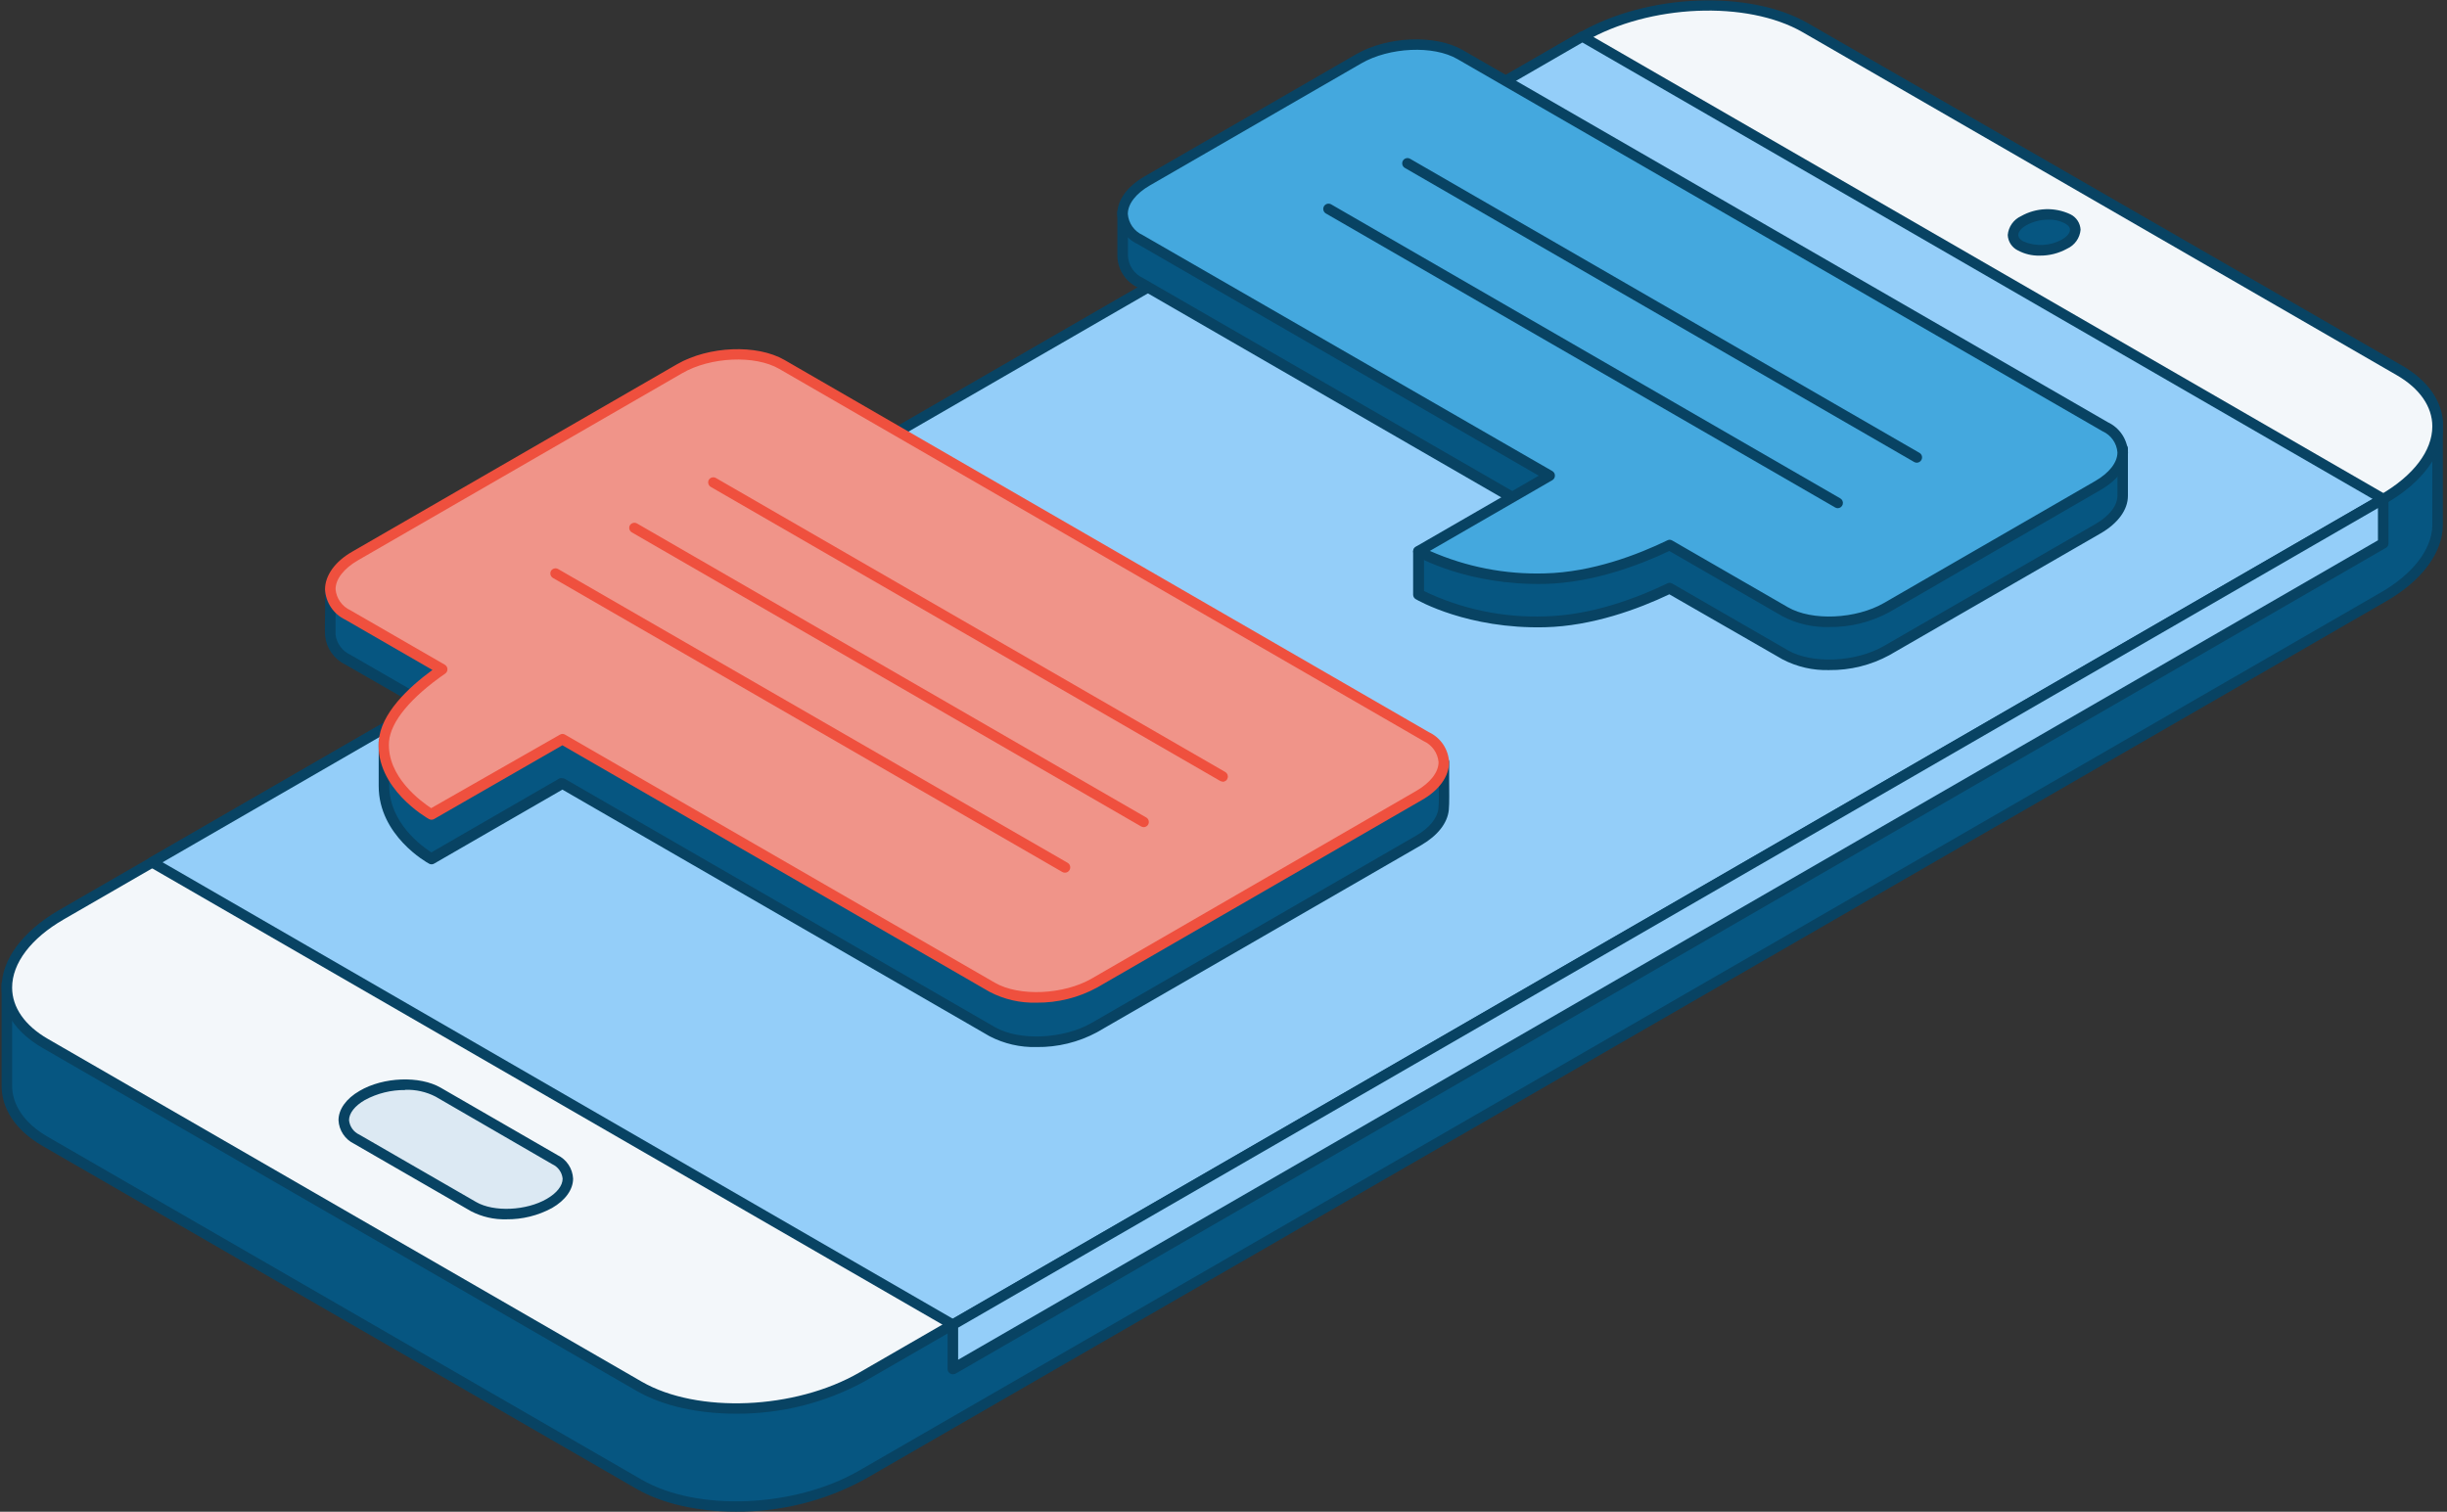 <svg width="246" height="152" viewBox="0 0 246 152" fill="none" xmlns="http://www.w3.org/2000/svg">
<rect x="0" y="0" width="246" height="152" fill="#333333" stroke="none"/>
<g clip-path="url(#clip0_206_8095)">
<path d="M245.025 52.752V42.528L0.718 98.831V109.049C0.669 111.167 1.939 113.25 4.573 114.768L64.266 149.239C69.985 152.544 80.075 152.127 86.677 148.307L239.602 60.046C243.189 57.977 245.046 55.315 245.067 52.78L245.025 52.752Z" fill="#065681"/>
<path d="M73.982 151.993C70.232 151.993 66.659 151.237 63.983 149.698L4.283 115.227C1.572 113.666 0.11 111.463 0.16 109.034V98.831H1.219V109.048C1.177 111.082 2.455 112.946 4.813 114.309L64.513 148.78C70.105 152.007 79.92 151.605 86.402 147.848L239.32 59.587C242.546 57.73 244.439 55.294 244.524 52.9C244.52 52.86 244.52 52.82 244.524 52.78V42.528C244.524 42.387 244.579 42.253 244.679 42.153C244.778 42.054 244.913 41.998 245.053 41.998C245.194 41.998 245.328 42.054 245.428 42.153C245.527 42.253 245.583 42.387 245.583 42.528V52.632C245.59 52.674 245.59 52.717 245.583 52.759C245.583 55.583 243.464 58.408 239.849 60.477L86.931 148.738C82.962 150.907 78.505 152.028 73.982 151.993Z" fill="#084363"/>
<path d="M64.266 139.382L4.545 104.946C-1.174 101.649 -0.454 95.823 6.155 92.011L159.08 3.749C165.682 -0.071 175.772 -0.487 181.491 2.817L241.198 37.289C246.917 40.593 246.197 46.411 239.588 50.231L86.663 138.493C80.061 142.27 69.971 142.687 64.266 139.382Z" fill="#F3F7FA"/>
<path d="M73.982 142.143C70.233 142.143 66.66 141.388 63.984 139.841L4.284 105.37C1.622 103.838 0.16 101.677 0.16 99.297C0.16 96.473 2.278 93.649 5.894 91.531L158.812 3.269C165.583 -0.642 175.871 -1.059 181.759 2.337L241.495 36.766C244.157 38.298 245.618 40.459 245.618 42.839C245.618 45.663 243.5 48.523 239.885 50.605L86.967 138.867C82.988 141.046 78.519 142.174 73.982 142.143ZM64.513 138.923C70.105 142.15 79.92 141.748 86.402 137.998L239.32 49.737C242.631 47.824 244.524 45.324 244.524 42.867C244.524 40.883 243.253 39.047 240.93 37.712L181.23 3.241C175.638 0.014 165.816 0.417 159.341 4.173L6.423 92.434C3.112 94.341 1.219 96.847 1.219 99.297C1.219 101.289 2.49 103.117 4.813 104.459L64.513 138.923Z" fill="#084363"/>
<path d="M15.285 86.708L159.08 3.686L239.588 50.168L95.793 133.19L15.285 86.708Z" fill="#94CEF9"/>
<path d="M95.793 133.712C95.701 133.714 95.611 133.689 95.532 133.642L15.038 87.16C14.957 87.113 14.891 87.046 14.845 86.966C14.799 86.885 14.775 86.794 14.776 86.701C14.777 86.608 14.802 86.518 14.848 86.438C14.893 86.357 14.959 86.29 15.038 86.242L158.812 3.227C158.891 3.178 158.983 3.152 159.076 3.152C159.17 3.152 159.262 3.178 159.341 3.227L239.836 49.709C239.918 49.754 239.986 49.82 240.033 49.901C240.081 49.982 240.105 50.074 240.104 50.168C240.103 50.261 240.078 50.352 240.031 50.433C239.983 50.513 239.916 50.58 239.836 50.627L96.04 133.642C95.965 133.685 95.88 133.709 95.793 133.712ZM16.344 86.701L95.793 132.597L238.529 50.168L159.08 4.272L16.344 86.701Z" fill="#084363"/>
<path d="M95.793 133.19V137.652L239.588 54.637V50.168L95.793 133.19Z" fill="#94CEF9"/>
<path d="M95.793 138.182C95.702 138.18 95.612 138.156 95.532 138.111C95.45 138.066 95.382 137.999 95.335 137.918C95.288 137.838 95.263 137.746 95.264 137.652V133.19C95.265 133.097 95.29 133.005 95.337 132.925C95.384 132.844 95.451 132.777 95.532 132.731L239.32 49.709C239.4 49.66 239.492 49.634 239.585 49.634C239.678 49.634 239.77 49.66 239.85 49.709C239.932 49.754 240 49.82 240.048 49.901C240.095 49.982 240.119 50.074 240.118 50.168V54.63C240.119 54.724 240.095 54.816 240.048 54.897C240 54.978 239.932 55.044 239.85 55.089L96.04 138.132C95.962 138.166 95.878 138.183 95.793 138.182ZM96.323 133.493V136.72L239.059 54.327V51.086L96.323 133.493Z" fill="#084363"/>
<path d="M207.546 24.544C206.876 24.919 206.128 25.131 205.361 25.163C204.595 25.195 203.831 25.045 203.133 24.727C202.003 24.078 202.144 22.934 203.451 22.185C204.12 21.81 204.868 21.598 205.635 21.567C206.402 21.535 207.165 21.684 207.864 22.002C209.015 22.651 208.852 23.795 207.546 24.544Z" fill="#065681"/>
<path d="M205.053 25.702C204.294 25.721 203.542 25.544 202.871 25.186C202.575 25.044 202.322 24.823 202.14 24.548C201.959 24.274 201.855 23.955 201.841 23.626C201.877 23.218 202.021 22.827 202.258 22.494C202.495 22.16 202.816 21.895 203.189 21.726C203.939 21.304 204.778 21.067 205.638 21.035C206.498 21.003 207.353 21.177 208.132 21.543C208.429 21.685 208.681 21.906 208.863 22.181C209.044 22.455 209.148 22.774 209.163 23.103C209.127 23.511 208.983 23.902 208.746 24.236C208.509 24.57 208.188 24.835 207.814 25.003C206.97 25.471 206.019 25.712 205.053 25.702ZM205.95 22.087C205.171 22.079 204.403 22.271 203.719 22.644C203.203 22.934 202.9 23.301 202.9 23.626C202.9 23.951 203.21 24.162 203.401 24.268C204.018 24.537 204.688 24.66 205.36 24.63C206.032 24.599 206.688 24.415 207.277 24.092C207.793 23.795 208.097 23.428 208.097 23.103C208.097 22.778 207.786 22.567 207.595 22.461C207.089 22.195 206.522 22.066 205.95 22.087Z" fill="#084363"/>
<path d="M47.602 121.299L35.874 114.528C33.925 113.398 34.173 111.421 36.418 110.122C38.663 108.823 42.067 108.71 44.051 109.804L55.793 116.576C57.742 117.698 57.495 119.682 55.249 120.982C53.004 122.281 49.551 122.422 47.602 121.299Z" fill="#DCE9F3"/>
<path d="M50.914 122.598C49.672 122.634 48.443 122.352 47.341 121.779L35.606 115.008C35.154 114.791 34.769 114.456 34.492 114.038C34.215 113.621 34.055 113.136 34.031 112.635C34.031 111.541 34.801 110.461 36.149 109.684C38.55 108.272 42.208 108.152 44.305 109.366L56.04 116.138C56.492 116.355 56.877 116.69 57.154 117.107C57.431 117.525 57.59 118.01 57.614 118.51C57.614 119.605 56.845 120.685 55.496 121.462C54.09 122.224 52.513 122.615 50.914 122.598ZM40.746 109.599C39.33 109.584 37.932 109.929 36.686 110.602C35.669 111.188 35.09 111.929 35.09 112.635C35.122 112.948 35.235 113.247 35.418 113.503C35.602 113.758 35.849 113.96 36.135 114.09L47.87 120.861C49.643 121.885 52.898 121.744 54.967 120.544C55.983 119.958 56.562 119.216 56.562 118.51C56.531 118.197 56.418 117.898 56.234 117.643C56.051 117.388 55.804 117.185 55.517 117.056L43.789 110.263C42.85 109.779 41.802 109.544 40.746 109.578V109.599Z" fill="#084363"/>
<path d="M177.488 28.54H177.424L148.693 24.777C148.62 24.774 148.547 24.755 148.481 24.723C148.415 24.69 148.356 24.644 148.309 24.588C148.262 24.531 148.227 24.466 148.206 24.395C148.186 24.324 148.18 24.25 148.19 24.177C148.2 24.104 148.225 24.033 148.264 23.971C148.302 23.908 148.353 23.854 148.414 23.812C148.475 23.77 148.543 23.741 148.616 23.727C148.688 23.714 148.763 23.715 148.834 23.732L177.558 27.488C177.698 27.507 177.825 27.581 177.911 27.694C177.997 27.806 178.035 27.948 178.017 28.088C177.997 28.214 177.933 28.329 177.836 28.412C177.739 28.495 177.615 28.54 177.488 28.54Z" fill="#F3F7FA"/>
<path d="M170.278 32.219H170.215L149.611 29.613C149.472 29.596 149.345 29.523 149.259 29.412C149.173 29.301 149.134 29.16 149.152 29.02C149.17 28.881 149.242 28.754 149.354 28.668C149.465 28.582 149.606 28.544 149.745 28.561L170.342 31.167C170.412 31.175 170.479 31.196 170.541 31.23C170.602 31.265 170.656 31.311 170.699 31.366C170.742 31.421 170.774 31.484 170.793 31.552C170.812 31.62 170.817 31.69 170.808 31.76C170.789 31.887 170.726 32.004 170.628 32.088C170.531 32.172 170.407 32.219 170.278 32.219Z" fill="#F3F7FA"/>
<path d="M167.843 59.128C164.828 60.583 160.139 62.39 155.302 62.503C147.578 62.687 142.593 59.749 142.593 59.749V55.421L155.754 52.152L114.61 28.392C114.097 28.146 113.661 27.762 113.352 27.284C113.043 26.805 112.873 26.25 112.859 25.681C112.859 24.268 112.859 22.906 112.859 21.282L136.591 10.238C139.592 8.501 144.182 8.311 146.78 9.815L213.392 45.084V49.815C213.392 50.973 212.545 52.194 210.907 53.14L189.654 65.405C186.653 67.142 182.063 67.333 179.465 65.829L167.843 59.128Z" fill="#065681"/>
<path d="M183.892 67.375C182.26 67.422 180.644 67.05 179.197 66.295L167.821 59.756C164.708 61.239 160.054 62.955 155.317 63.068C147.55 63.259 142.536 60.364 142.325 60.244C142.245 60.198 142.179 60.132 142.133 60.053C142.088 59.973 142.063 59.883 142.063 59.792V55.463C142.063 55.345 142.102 55.23 142.175 55.136C142.248 55.043 142.351 54.976 142.466 54.948L154.356 51.989L114.342 28.886C113.746 28.596 113.241 28.146 112.886 27.587C112.531 27.027 112.338 26.379 112.33 25.716V21.317C112.33 21.215 112.36 21.116 112.415 21.031C112.47 20.946 112.548 20.879 112.641 20.837L136.365 9.793C139.479 7.993 144.295 7.802 147.048 9.391L213.64 44.646C213.725 44.693 213.796 44.761 213.845 44.844C213.895 44.927 213.921 45.022 213.922 45.119V49.85C213.922 51.262 212.919 52.625 211.168 53.635L189.95 65.871C188.093 66.882 186.007 67.4 183.892 67.375ZM167.843 58.598C167.935 58.597 168.025 58.621 168.104 58.669L179.726 65.377C182.155 66.789 186.575 66.584 189.392 64.953L210.646 52.696C212.058 51.883 212.87 50.838 212.87 49.829V45.416L146.54 10.295C144.104 8.883 139.677 9.08 136.859 10.711L113.396 21.628V25.688C113.409 26.164 113.555 26.627 113.817 27.024C114.079 27.422 114.447 27.739 114.879 27.94L156.058 51.693C156.148 51.747 156.219 51.826 156.264 51.92C156.309 52.014 156.325 52.12 156.31 52.224C156.295 52.327 156.249 52.424 156.179 52.501C156.109 52.579 156.018 52.634 155.917 52.66L143.158 55.838V59.432C146.95 61.251 151.127 62.124 155.331 61.974C160.04 61.868 164.63 60.102 167.645 58.648C167.707 58.619 167.774 58.602 167.843 58.598Z" fill="#084363"/>
<path d="M167.843 54.814C164.828 56.268 160.139 58.076 155.302 58.189C147.578 58.372 142.593 55.435 142.593 55.435L155.754 47.837L114.611 24.064C112.005 22.567 112.337 19.919 115.317 18.182L136.577 5.91C139.578 4.173 144.167 3.982 146.766 5.486L211.62 42.909C214.226 44.413 213.894 47.061 210.914 48.798L189.654 61.063C186.653 62.8 182.063 62.99 179.465 61.486L167.843 54.814Z" fill="#44A8DE"/>
<path d="M183.892 63.047C182.26 63.094 180.643 62.722 179.196 61.966L167.821 55.4C164.707 56.876 160.054 58.598 155.316 58.711C147.549 58.881 142.536 56 142.324 55.887C142.245 55.839 142.18 55.772 142.134 55.691C142.088 55.611 142.064 55.52 142.063 55.428C142.063 55.335 142.088 55.243 142.135 55.162C142.182 55.082 142.25 55.015 142.331 54.969L154.695 47.831L114.342 24.529C113.765 24.257 113.272 23.834 112.917 23.304C112.561 22.775 112.356 22.159 112.322 21.522C112.322 20.109 113.325 18.74 115.076 17.73L136.329 5.458C139.493 3.636 144.301 3.446 147.055 5.034L211.909 42.457C212.487 42.73 212.98 43.154 213.336 43.685C213.692 44.216 213.896 44.834 213.929 45.472C213.929 46.884 212.926 48.247 211.175 49.264L189.95 61.543C188.092 62.553 186.006 63.071 183.892 63.047ZM167.842 54.27C167.934 54.268 168.025 54.293 168.103 54.341L179.726 61.048C182.155 62.461 186.575 62.256 189.392 60.632L210.645 48.36C212.057 47.541 212.869 46.496 212.869 45.486C212.834 45.032 212.677 44.596 212.415 44.223C212.152 43.85 211.795 43.555 211.38 43.368L146.525 5.945C144.103 4.533 139.676 4.745 136.859 6.369L115.606 18.641C114.193 19.453 113.381 20.505 113.381 21.515C113.416 21.969 113.573 22.405 113.835 22.778C114.098 23.151 114.455 23.446 114.871 23.633L156.057 47.364C156.138 47.411 156.204 47.478 156.25 47.559C156.296 47.639 156.32 47.731 156.319 47.823C156.318 47.916 156.294 48.007 156.248 48.087C156.203 48.168 156.137 48.235 156.057 48.282L143.743 55.393C147.388 57.004 151.347 57.776 155.33 57.652C160.04 57.539 164.629 55.781 167.644 54.319C167.707 54.291 167.774 54.274 167.842 54.27Z" fill="#084363"/>
<path d="M192.697 46.524C192.606 46.523 192.516 46.498 192.436 46.454L141.23 16.883C141.108 16.812 141.02 16.697 140.983 16.561C140.947 16.425 140.966 16.281 141.036 16.159C141.106 16.037 141.222 15.948 141.358 15.912C141.493 15.876 141.638 15.895 141.76 15.965L192.972 45.536C193.089 45.606 193.174 45.719 193.209 45.851C193.245 45.982 193.228 46.122 193.163 46.242C193.118 46.326 193.051 46.397 192.969 46.447C192.887 46.496 192.793 46.523 192.697 46.524Z" fill="#084363"/>
<path d="M184.768 51.1C184.673 51.1 184.581 51.076 184.499 51.029L133.294 21.465C133.233 21.43 133.181 21.384 133.138 21.329C133.096 21.274 133.065 21.211 133.047 21.143C133.029 21.076 133.024 21.006 133.033 20.937C133.042 20.868 133.065 20.802 133.099 20.741C133.134 20.681 133.181 20.628 133.236 20.586C133.291 20.544 133.354 20.512 133.421 20.494C133.488 20.476 133.558 20.472 133.627 20.481C133.696 20.49 133.763 20.512 133.823 20.547L185.008 50.111C185.109 50.169 185.187 50.259 185.232 50.366C185.277 50.474 185.285 50.593 185.255 50.706C185.226 50.818 185.16 50.918 185.068 50.989C184.976 51.06 184.863 51.099 184.746 51.1H184.768Z" fill="#084363"/>
<path d="M44.453 71.802C42.956 72.84 39.793 73.045 38.6 74.584V79.04C38.6 83.799 43.38 86.376 43.38 86.376L56.541 78.778L99.754 103.732C102.374 105.243 106.999 105.052 110.028 103.301L142.642 84.47C144.181 83.58 145.022 82.45 145.135 81.356C145.248 80.261 145.135 78.383 145.135 76.576L78.6 41.144C75.98 39.626 71.355 39.816 68.326 41.568L33.198 59.46C33.198 61.536 33.135 62.68 33.198 63.887C33.263 64.411 33.459 64.91 33.769 65.337C34.079 65.764 34.492 66.106 34.971 66.33L44.453 71.802Z" fill="#065681"/>
<path d="M104.21 105.278C102.568 105.323 100.943 104.948 99.486 104.191L56.542 79.393L43.641 86.835C43.563 86.882 43.474 86.906 43.384 86.906C43.293 86.906 43.204 86.882 43.126 86.835C42.921 86.729 38.07 84.011 38.07 79.033V74.584C38.071 74.467 38.111 74.353 38.183 74.26C38.988 73.222 40.45 72.756 41.862 72.304C42.399 72.134 42.914 71.965 43.359 71.781L34.709 66.817C34.155 66.55 33.678 66.146 33.323 65.643C32.968 65.141 32.748 64.555 32.683 63.944C32.633 63.167 32.683 62.418 32.683 61.437C32.683 60.879 32.683 60.244 32.683 59.488C32.683 59.39 32.711 59.295 32.762 59.211C32.813 59.128 32.886 59.06 32.972 59.015L68.093 41.123C71.249 39.301 76.1 39.11 78.875 40.713L145.403 76.145C145.488 76.19 145.559 76.257 145.609 76.339C145.659 76.421 145.685 76.515 145.686 76.611C145.686 77.211 145.686 77.818 145.686 78.397C145.686 79.583 145.721 80.706 145.65 81.441C145.516 82.761 144.535 84.011 142.889 84.971L110.275 103.795C108.412 104.796 106.325 105.306 104.21 105.278ZM56.542 78.249C56.633 78.251 56.723 78.275 56.803 78.32L100.016 103.273C102.459 104.685 106.921 104.487 109.76 102.842L142.374 84.018C143.701 83.255 144.492 82.267 144.605 81.306C144.676 80.6 144.655 79.541 144.64 78.39C144.64 77.903 144.64 77.402 144.64 76.907L78.388 41.61C75.931 40.198 71.468 40.388 68.623 42.026L33.735 59.756C33.735 60.378 33.735 60.914 33.735 61.395C33.735 62.348 33.735 63.075 33.735 63.831C33.794 64.266 33.964 64.679 34.227 65.031C34.49 65.383 34.838 65.662 35.239 65.843L44.722 71.315C44.798 71.361 44.862 71.425 44.907 71.502C44.952 71.578 44.978 71.665 44.981 71.754C44.985 71.843 44.966 71.931 44.927 72.011C44.888 72.091 44.83 72.16 44.757 72.212C43.953 72.685 43.088 73.046 42.187 73.285C40.993 73.666 39.772 74.055 39.13 74.747V78.983C39.13 82.754 42.441 85.112 43.366 85.705L56.252 78.263C56.346 78.235 56.445 78.23 56.542 78.249Z" fill="#084363"/>
<path d="M44.454 67.347C41.94 69.084 38.805 71.795 38.6 74.584C38.289 79.04 43.38 81.921 43.38 81.921L56.542 74.323L99.754 99.297C102.374 100.815 106.999 100.625 110.028 98.874L142.642 80.014C145.672 78.27 146.003 75.594 143.349 74.083L78.572 36.66C75.952 35.149 71.327 35.34 68.298 37.091L35.684 55.915C32.655 57.666 32.323 60.335 34.978 61.853L44.454 67.347Z" fill="#F09489"/>
<path d="M104.21 100.815C102.568 100.864 100.941 100.489 99.486 99.728L56.541 74.937L43.641 82.351C43.562 82.396 43.471 82.42 43.38 82.42C43.288 82.42 43.198 82.396 43.119 82.351C42.9 82.231 37.738 79.259 38.077 74.521C38.268 71.781 40.979 69.19 43.472 67.361L34.709 62.305C34.128 62.03 33.632 61.602 33.274 61.068C32.916 60.533 32.709 59.912 32.675 59.269C32.675 57.857 33.685 56.445 35.443 55.449L68.058 36.625C71.242 34.789 76.086 34.591 78.868 36.194L143.645 73.617C144.228 73.889 144.726 74.316 145.085 74.851C145.443 75.387 145.648 76.01 145.678 76.653C145.678 78.065 144.668 79.478 142.903 80.466L110.289 99.297C108.425 100.313 106.332 100.835 104.21 100.815ZM56.541 73.793C56.633 73.792 56.724 73.816 56.803 73.864L100.015 98.81C102.458 100.222 106.921 100.025 109.759 98.386L142.374 79.527C143.786 78.708 144.619 77.649 144.619 76.632C144.58 76.177 144.42 75.74 144.155 75.368C143.891 74.996 143.532 74.701 143.115 74.514L78.338 37.091C75.895 35.679 71.433 35.876 68.587 37.522L35.973 56.346C34.561 57.172 33.735 58.224 33.735 59.248C33.775 59.703 33.936 60.138 34.2 60.511C34.465 60.883 34.823 61.178 35.239 61.366L44.721 66.838C44.798 66.883 44.862 66.947 44.908 67.024C44.954 67.1 44.98 67.187 44.983 67.276C44.986 67.365 44.968 67.452 44.928 67.531C44.888 67.61 44.83 67.678 44.757 67.728C41.269 70.143 39.27 72.572 39.108 74.57C38.861 78.101 42.384 80.621 43.345 81.257L56.273 73.878C56.353 73.826 56.446 73.797 56.541 73.793Z" fill="#EF503E"/>
<path d="M122.921 78.588C122.829 78.589 122.738 78.564 122.659 78.517L71.447 48.953C71.332 48.882 71.248 48.769 71.212 48.638C71.177 48.507 71.193 48.367 71.256 48.247C71.327 48.131 71.439 48.046 71.571 48.01C71.702 47.975 71.843 47.991 71.962 48.056L123.175 77.621C123.276 77.679 123.355 77.769 123.4 77.877C123.445 77.985 123.452 78.105 123.422 78.218C123.391 78.331 123.324 78.431 123.231 78.501C123.137 78.572 123.023 78.61 122.906 78.609L122.921 78.588Z" fill="#EF503E"/>
<path d="M114.992 83.17C114.898 83.168 114.806 83.144 114.723 83.1L63.518 53.529C63.4 53.459 63.314 53.347 63.277 53.215C63.24 53.084 63.255 52.943 63.32 52.823C63.391 52.706 63.503 52.621 63.634 52.584C63.765 52.548 63.905 52.562 64.026 52.625L115.232 82.196C115.351 82.264 115.438 82.376 115.475 82.508C115.512 82.641 115.496 82.782 115.43 82.902C115.385 82.98 115.321 83.045 115.245 83.092C115.168 83.139 115.081 83.166 114.992 83.17Z" fill="#EF503E"/>
<path d="M107.055 87.746C106.963 87.746 106.873 87.721 106.794 87.675L55.588 58.111C55.47 58.042 55.384 57.929 55.347 57.798C55.31 57.666 55.326 57.526 55.39 57.405C55.46 57.287 55.572 57.201 55.704 57.164C55.835 57.127 55.976 57.143 56.096 57.207L107.337 86.757C107.454 86.828 107.539 86.941 107.574 87.072C107.61 87.204 107.593 87.344 107.528 87.463C107.484 87.55 107.416 87.623 107.332 87.673C107.249 87.723 107.152 87.748 107.055 87.746Z" fill="#EF503E"/>
</g>
<defs>
<clipPath id="clip0_206_8095">
<rect width="245.43" height="152" fill="white" transform="translate(0.16)"/>
</clipPath>
</defs>
</svg>
